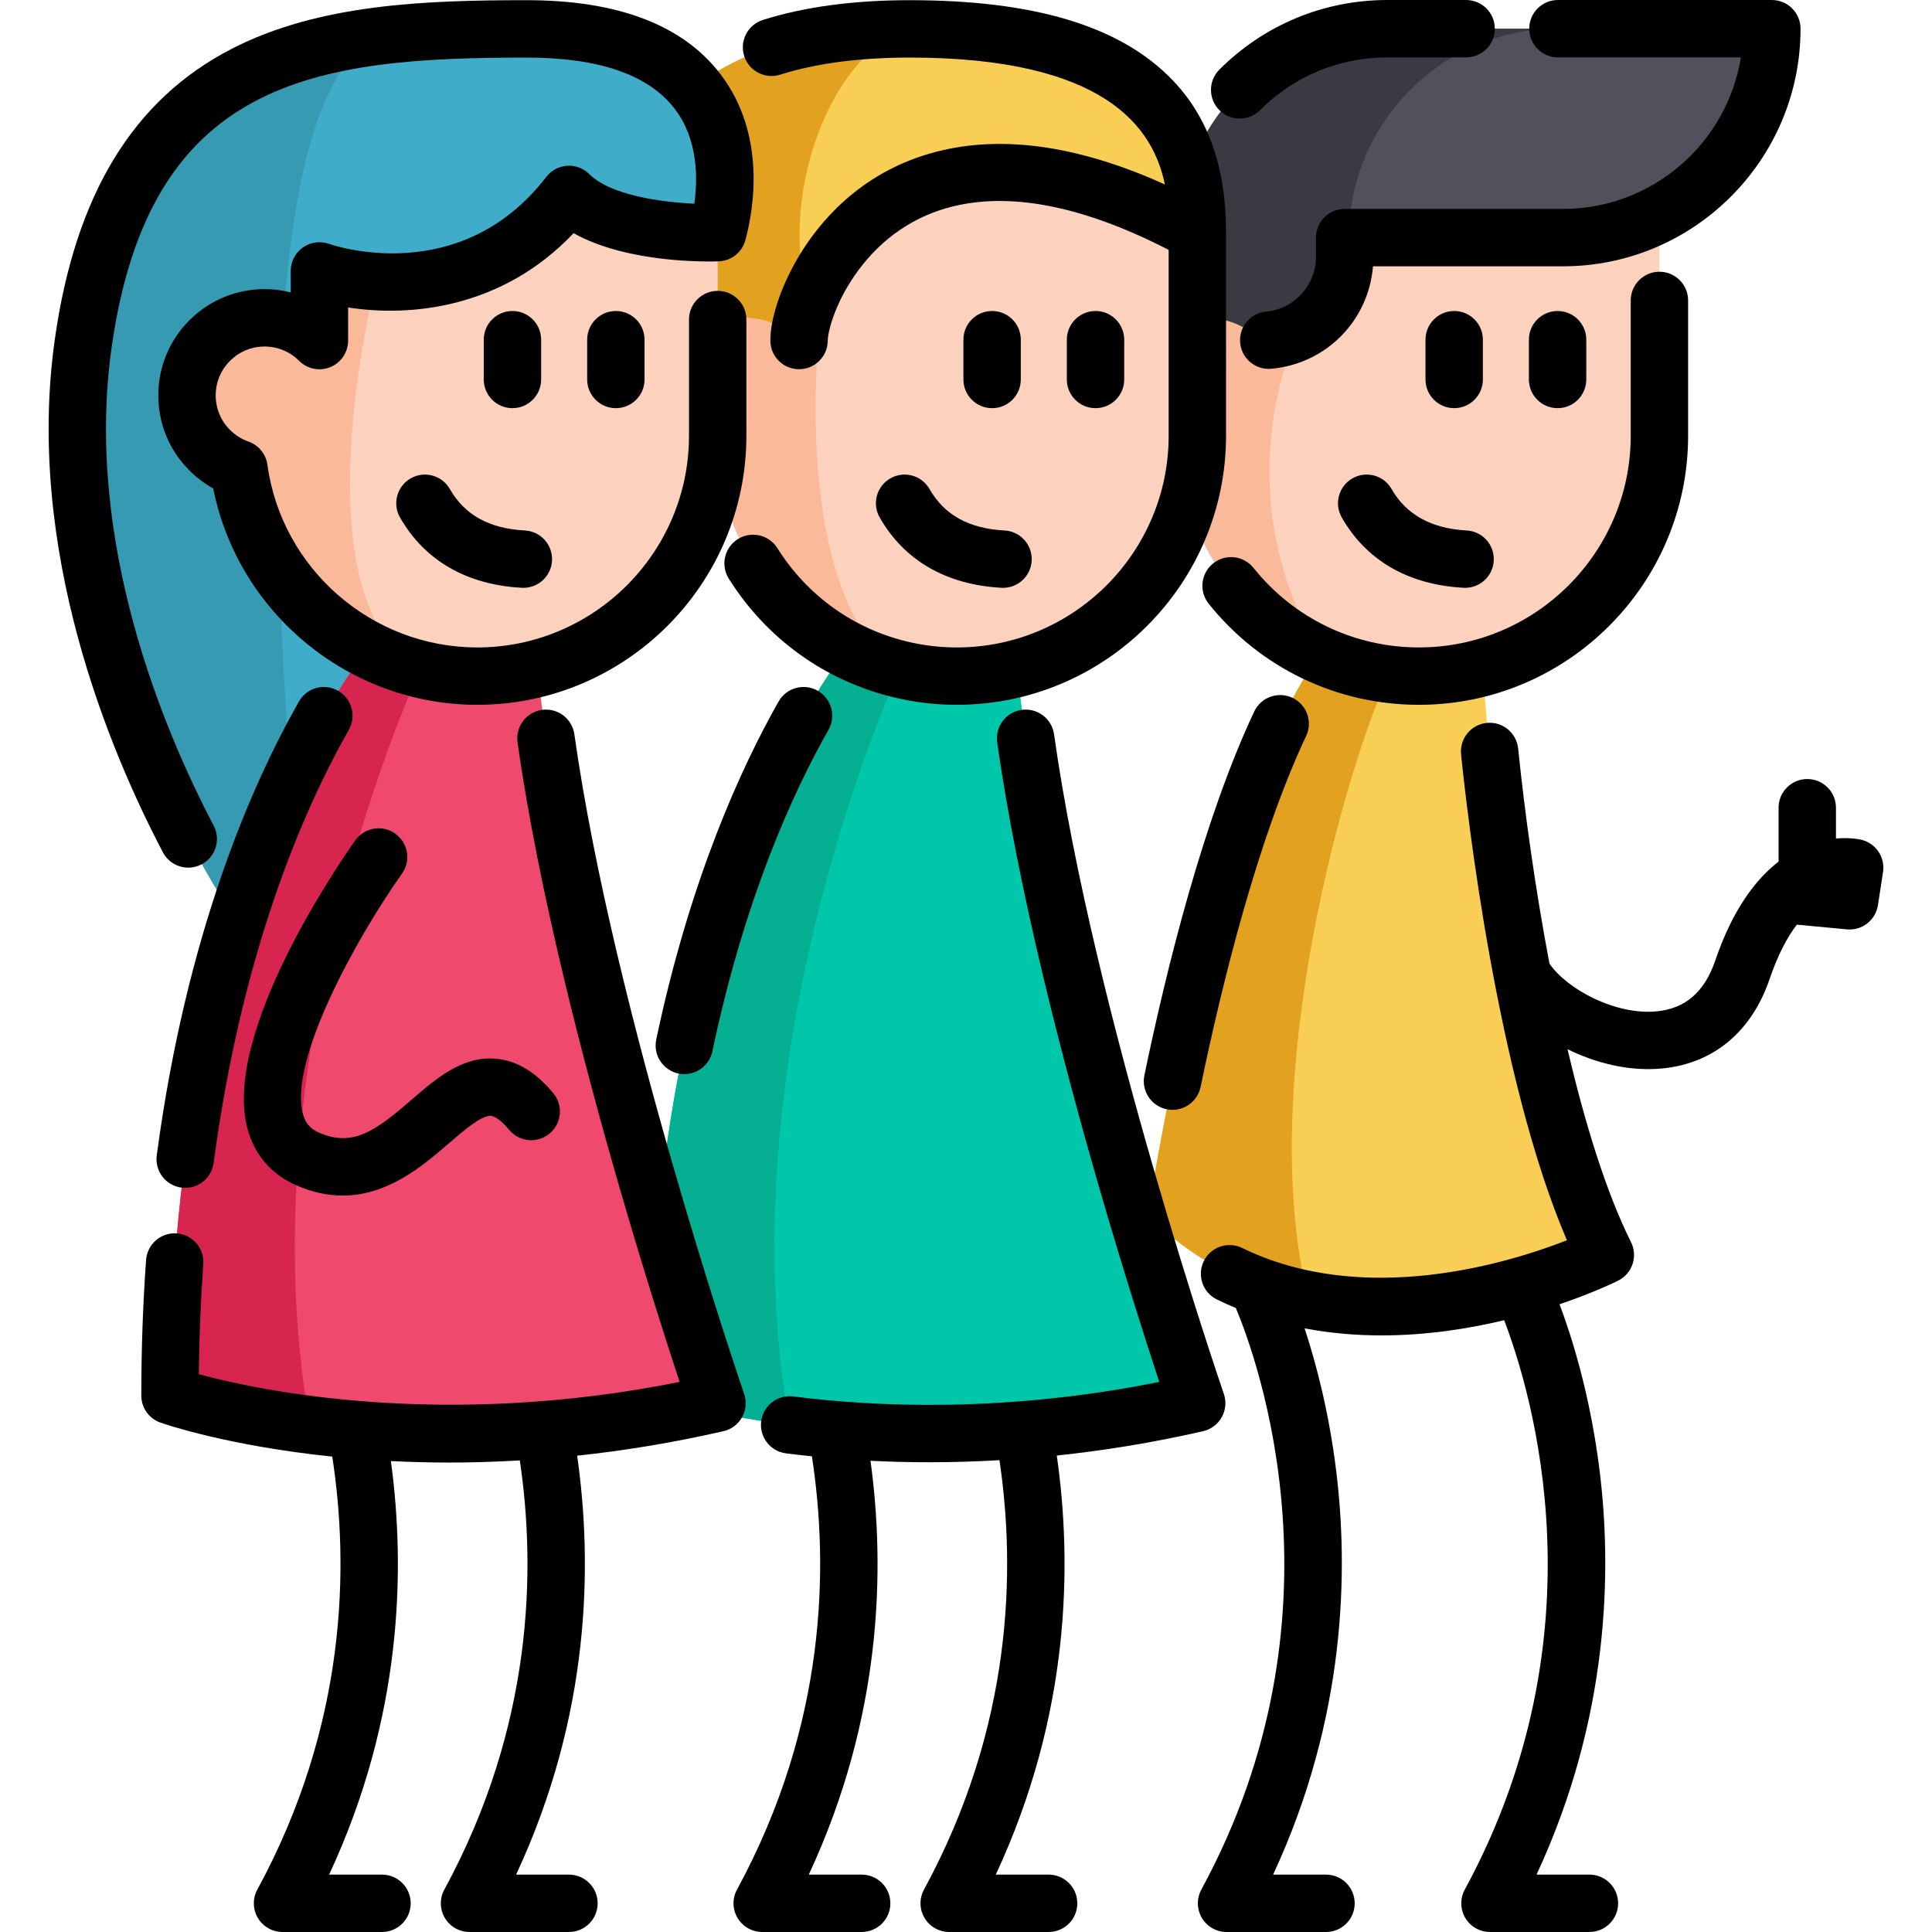 <?xml version="1.0" encoding="UTF-8"?> <!-- Generator: Adobe Illustrator 19.0.0, SVG Export Plug-In . SVG Version: 6.00 Build 0) --> <svg xmlns="http://www.w3.org/2000/svg" xmlns:xlink="http://www.w3.org/1999/xlink" version="1.1" id="Capa_1" x="0px" y="0px" viewBox="0 0 512.002 512.002" style="enable-background:new 0 0 512.002 512.002;" xml:space="preserve"> <path style="fill:#FCD2BE;" d="M439.766,38.672v76.783c0,35.188-28.538,63.725-63.736,63.725c-9.428,0-18.369-2.048-26.419-5.718 v-0.01c-19.474-8.881-33.698-27.28-36.708-49.259c-2.828-0.993-5.484-2.616-7.755-4.886c-8.029-8.019-8.029-21.036,0-29.055 c8.019-8.039,21.046-8.039,29.075,0l5.353-30.687l3.65-20.894L439.766,38.672L439.766,38.672z"></path> <path style="fill:#FAB998;" d="M349.612,173.452c-19.474-8.881-33.698-27.28-36.708-49.259c-2.828-0.993-5.484-2.616-7.755-4.886 c-8.029-8.019-8.029-21.036,0-29.055c8.019-8.039,21.046-8.039,29.075,0l5.353-30.687l16.778,3.406 C349.298,75.168,319.503,119.682,349.612,173.452z"></path> <path style="fill:#50515B;" d="M469.561,7.6c0,30.585-24.797,55.372-55.372,55.372h-57.835v5.14 c0,12.226-9.915,22.131-22.141,22.131c-5.92-5.92-14.568-7.471-21.908-4.653V62.972c0-30.575,24.797-55.372,55.372-55.372 C367.677,7.6,469.561,7.6,469.561,7.6z"></path> <path style="fill:#393A42;" d="M412.87,7.6h-45.193c-30.575,0-55.372,24.797-55.372,55.372v22.617 c7.34-2.818,15.987-1.267,21.908,4.653c12.226,0,22.141-9.905,22.141-22.131v-5.14h1.145C357.498,32.397,382.295,7.6,412.87,7.6z"></path> <path style="fill:#F9CE55;" d="M425.432,332.583c0,0-39.071,19.535-78.628,11.892c-14.801-2.849-29.673-9.509-42.588-22.425 c0,0,12.378-82.916,35.573-131.374c3.082-6.437,6.356-12.267,9.823-17.214l14.426,1.115l29.156,2.261 c0,4.055,0.517,11.993,1.581,22.343C398.384,234.583,408.299,298.328,425.432,332.583z"></path> <path style="fill:#E2A11E;" d="M346.804,344.475c-14.801-2.849-29.673-9.509-42.588-22.425c0,0,15.886-106.425,45.396-148.588 l14.426,1.115l4.177,4.126C357.418,200.875,332.135,286.67,346.804,344.475z"></path> <path style="fill:#F9CE55;" d="M317.311,61.655l-97.332,30.16l-43.298,13.422c-23.874-59.822-3.508-97.585,64.425-97.585 C309.029,7.652,317.311,38.339,317.311,61.655z"></path> <path style="fill:#E2A11E;" d="M219.98,91.815l-43.298,13.422c-23.874-59.822-3.508-97.585,64.425-97.585 C216.959,14.535,201.662,64.95,219.98,91.815z"></path> <path style="fill:#FCD2BE;" d="M317.311,61.655v53.801c0,35.188-28.538,63.725-63.736,63.725c-5.201,0-10.259-0.618-15.095-1.805 c-25.152-6.103-44.464-27.128-48.032-53.182c-2.828-0.993-5.484-2.616-7.755-4.886c-8.029-8.019-8.029-21.036,0-29.055 c2.109-2.109,4.552-3.67,7.157-4.663c7.34-2.818,15.987-1.267,21.908,4.653c0-3.933,2.2-11.79,7.33-19.829 C231.426,51.082,260.743,30.746,317.311,61.655z"></path> <path style="fill:#FAB998;" d="M238.481,177.377c-25.152-6.103-44.464-27.128-48.032-53.182c-2.828-0.993-5.484-2.616-7.755-4.886 c-8.029-8.019-8.029-21.036,0-29.055c2.109-2.109,4.552-3.67,7.157-4.663c7.34-2.818,15.987-1.267,21.908,4.653 c0-3.933,2.2-11.79,7.33-19.829C213.31,106.93,214.211,161.633,238.481,177.377z"></path> <path style="fill:#00C7A9;" d="M317.139,371.868c-44.2,10.117-81.973,9.043-107.875,5.748c-23.388-2.98-37.094-7.776-37.094-7.776 c0-134.831,52.229-197.715,52.229-197.715l11.587,1.277l33.667,3.731C276.396,253.703,317.139,371.868,317.139,371.868z"></path> <path style="fill:#04AF92;" d="M209.265,377.616c-23.388-2.98-37.094-7.776-37.094-7.776c0-134.831,52.229-197.715,52.229-197.715 l11.587,1.277l2.494,3.974C238.481,177.377,191.483,278.095,209.265,377.616z"></path> <path style="fill:#3FACC9;" d="M190.195,61.655c5.205-19.262,3.176-54.002-50.553-54.002S33.197,11.981,22.046,91.055 s40.722,153.079,40.722,153.079"></path> <path style="fill:#369AB2;" d="M62.769,244.133l15.5-22.201C74.315,177.407,62.627,13.329,104.678,9.041 c-39.993,4.156-73.944,20.377-82.632,82.014C10.894,170.128,62.769,244.133,62.769,244.133z"></path> <path style="fill:#FCD2BE;" d="M55.582,119.308c2.271,2.271,4.927,3.893,7.755,4.886c3.568,26.054,22.881,47.079,48.032,53.182 c4.836,1.186,9.894,1.805,15.095,1.805c35.198,0,63.736-28.538,63.736-63.725V61.655c0,0-28.254,1.014-39.405-10.138 C134.605,72.533,113.57,75.463,99.62,74.55c0-0.01,0-0.01,0-0.01c-8.931-0.588-14.963-2.747-14.963-2.747v18.461l-0.01-0.01 c-5.92-5.92-14.568-7.471-21.908-4.653c-2.605,0.993-5.049,2.555-7.157,4.663C47.553,98.273,47.553,111.289,55.582,119.308z"></path> <path style="fill:#FAB998;" d="M55.582,119.308c2.271,2.271,4.927,3.893,7.755,4.886c3.568,26.054,22.881,47.079,48.032,53.182 C78.27,159.22,99.336,75.676,99.62,74.55c0-0.01,0-0.01,0-0.01c-8.931-0.588-14.963-2.747-14.963-2.747v18.461l-0.01-0.01 c-5.92-5.92-14.568-7.471-21.908-4.653c-2.605,0.993-5.049,2.555-7.157,4.663C47.553,98.273,47.553,111.289,55.582,119.308z"></path> <path style="fill:#EF4A6E;" d="M190.023,371.868c-44.2,10.117-81.973,9.043-107.875,5.748c-23.388-2.98-37.094-7.776-37.094-7.776 c0-134.831,52.229-197.715,52.229-197.715l11.587,1.277l33.667,3.731C149.279,253.703,190.023,371.868,190.023,371.868z"></path> <path style="fill:#D8254F;" d="M82.148,377.616c-23.388-2.98-37.094-7.776-37.094-7.776c0-134.831,52.229-197.715,52.229-197.715 l11.587,1.277l2.494,3.974C111.365,177.377,64.366,278.095,82.148,377.616z"></path> <path d="M328.528,31.425c1.945,0,3.892-0.742,5.377-2.227c9.021-9.022,21.014-13.99,33.774-13.99h20.861 c4.2,0,7.603-3.404,7.603-7.603s-3.403-7.603-7.603-7.603h-20.861c-16.821,0-32.634,6.55-44.528,18.444 c-2.969,2.969-2.969,7.784,0.001,10.752C324.636,30.683,326.582,31.425,328.528,31.425z"></path> <path d="M412.87,15.208h48.479c-3.652,22.738-23.41,40.161-47.161,40.161h-57.836c-4.2,0-7.603,3.404-7.603,7.603v5.137 c0,7.449-5.8,13.805-13.203,14.473c-4.182,0.376-7.267,4.072-6.891,8.254c0.356,3.951,3.673,6.922,7.564,6.922 c0.229,0,0.458-0.01,0.691-0.031c14.593-1.314,25.788-12.789,26.947-27.151h50.332c34.724,0,62.972-28.249,62.972-62.972 c0-4.199-3.403-7.603-7.603-7.603h-56.688c-4.2,0-7.603,3.404-7.603,7.603S408.67,15.208,412.87,15.208z"></path> <path d="M392.978,100.563V90.021c0-4.199-3.403-7.603-7.603-7.603s-7.603,3.404-7.603,7.603v10.541c0,4.199,3.403,7.603,7.603,7.603 S392.978,104.762,392.978,100.563z"></path> <path d="M420.383,100.563V90.021c0-4.199-3.403-7.603-7.603-7.603s-7.603,3.404-7.603,7.603v10.541c0,4.199,3.403,7.603,7.603,7.603 S420.383,104.762,420.383,100.563z"></path> <path d="M368.786,129.598c-2.084-3.647-6.729-4.913-10.373-2.829c-3.647,2.083-4.914,6.727-2.829,10.374 c6.517,11.406,17.68,17.846,32.283,18.625c0.138,0.007,0.275,0.011,0.412,0.011c4.012,0,7.37-3.144,7.585-7.199 c0.224-4.193-2.994-7.774-7.188-7.998C379.359,140.085,372.667,136.389,368.786,129.598z"></path> <path d="M447.37,115.455V79.618c0-4.199-3.403-7.603-7.603-7.603s-7.603,3.404-7.603,7.603v35.837 c0,30.946-25.181,56.122-56.132,56.122c-17.14,0-33.12-7.685-43.843-21.085c-2.623-3.279-7.409-3.81-10.686-1.186 c-3.279,2.624-3.811,7.409-1.186,10.687c13.623,17.026,33.932,26.791,55.716,26.791C415.367,186.784,447.37,154.786,447.37,115.455z "></path> <path d="M332.382,188.566c-13.479,28.652-23.267,68.241-29.104,96.406c-0.853,4.112,1.79,8.136,5.901,8.988 c0.521,0.107,1.039,0.159,1.551,0.159c3.528,0,6.693-2.471,7.437-6.061c5.672-27.362,15.128-65.711,27.974-93.019 c1.788-3.8,0.156-8.329-3.643-10.116C338.696,183.134,334.169,184.766,332.382,188.566z"></path> <path d="M493.352,222.564c-0.326-0.082-2.952-0.691-6.803-0.352v-8.155c0-4.199-3.403-7.603-7.603-7.603s-7.603,3.404-7.603,7.603 v14.282c-6.024,4.65-12.154,12.631-16.769,26.184c-2.841,8.341-7.913,12.756-15.509,13.496 c-10.824,1.054-23.723-5.766-28.439-12.653c-3.765-19.87-6.559-39.954-8.296-56.987c-0.426-4.178-4.149-7.222-8.335-6.793 c-4.177,0.426-7.219,4.157-6.792,8.335c1.478,14.503,9.477,85.548,28.052,128.763c-15.296,5.988-53.645,17.865-86.074,2.039 c-3.773-1.843-8.326-0.275-10.167,3.499c-1.841,3.773-0.275,8.326,3.499,10.168c1.659,0.809,3.326,1.552,5,2.243 c5.705,13.609,30.372,81.394-9.141,154.134c-1.279,2.356-1.224,5.212,0.147,7.516c1.372,2.304,3.854,3.716,6.535,3.716h26.351 c4.2,0,7.603-3.404,7.603-7.603c0-4.199-3.403-7.603-7.603-7.603H337.39c19.395-41.725,19.963-80.81,16.7-107.139 c-1.943-15.67-5.374-28.567-8.357-37.624c6.887,1.311,13.733,1.869,20.371,1.869c11.825,0,22.976-1.745,32.516-4.024 c7.288,19.019,26.557,82.785-10.44,150.891c-1.279,2.356-1.224,5.212,0.147,7.516c1.372,2.304,3.854,3.716,6.535,3.716h26.352 c4.2,0,7.603-3.404,7.603-7.603c0-4.199-3.403-7.603-7.603-7.603h-14.014c19.396-41.725,19.964-80.81,16.701-107.139 c-2.46-19.839-7.304-35.229-10.602-44.01c9.043-3.069,14.813-5.9,15.535-6.262c1.803-0.902,3.176-2.483,3.814-4.397 c0.638-1.913,0.489-4.001-0.413-5.805c-6.55-13.1-12.185-31.337-16.823-51.129c6.553,3.225,14.006,5.281,21.404,5.28 c1.246,0,2.491-0.059,3.728-0.179c13.573-1.323,23.669-9.75,28.428-23.73c2.217-6.51,4.721-11.12,7.208-14.379l13.266,1.251 c3.997,0.381,7.617-2.433,8.229-6.414l1.351-8.786C499.619,227.215,497.162,223.517,493.352,222.564z"></path> <path d="M270.523,100.564V90.023c0-4.199-3.403-7.603-7.603-7.603s-7.603,3.404-7.603,7.603v10.541c0,4.199,3.403,7.603,7.603,7.603 S270.523,104.763,270.523,100.564z"></path> <path d="M297.928,100.564V90.023c0-4.199-3.403-7.603-7.603-7.603s-7.603,3.404-7.603,7.603v10.541c0,4.199,3.403,7.603,7.603,7.603 S297.928,104.763,297.928,100.564z"></path> <path d="M246.331,129.599c-2.083-3.647-6.728-4.913-10.373-2.829c-3.647,2.083-4.914,6.727-2.829,10.374 c6.518,11.405,17.68,17.846,32.283,18.626c0.138,0.007,0.275,0.011,0.412,0.011c4.013,0,7.369-3.143,7.585-7.198 c0.224-4.193-2.994-7.774-7.188-7.998C256.772,140.079,250.267,136.486,246.331,129.599z"></path> <path d="M277.896,496.794h-14.004c19.718-42.332,20.303-82.204,16.169-111.059c12.202-1.283,25.19-3.346,38.776-6.456 c2.103-0.482,3.903-1.834,4.95-3.721s1.245-4.129,0.541-6.169c-0.345-0.999-34.547-100.722-44.995-174.797 c-0.586-4.158-4.429-7.054-8.592-6.467c-4.158,0.587-7.053,4.432-6.467,8.591c5.577,39.538,17.704,85.741,26.895,117.539 c6.61,22.863,12.695,41.783,16.057,51.966c-40.545,8.145-74.837,6.676-97.003,3.852c-4.149-0.529-7.971,2.416-8.502,6.581 c-0.531,4.166,2.416,7.972,6.581,8.503c2.176,0.277,4.468,0.54,6.859,0.786c4.48,29.079,3.966,70.982-19.85,114.824 c-1.279,2.356-1.224,5.212,0.147,7.516c1.372,2.304,3.854,3.716,6.535,3.716h26.358c4.2,0,7.603-3.404,7.603-7.603 c0-4.199-3.403-7.603-7.603-7.603h-14.014c19.408-41.669,20.277-80.934,16.356-109.669c4.922,0.246,10.141,0.389,15.63,0.389 c5.88,0,12.08-0.171,18.545-0.545c4.306,29.039,3.534,70.477-20.002,113.799c-1.28,2.356-1.225,5.212,0.146,7.516 c1.372,2.304,3.854,3.716,6.535,3.716h26.348c4.2,0,7.603-3.404,7.603-7.603C285.498,500.2,282.096,496.794,277.896,496.794z"></path> <path d="M206.762,19.785c9.484-3.005,21.038-4.528,34.34-4.528c51.835,0,64.503,18.56,67.601,33.624 c-21.947-9.92-41.682-13.001-58.78-9.099c-19.642,4.481-31.095,16.907-37.244,26.543c-5.177,8.114-8.524,17.503-8.524,23.919 c0,4.199,3.403,7.603,7.603,7.603s7.603-3.404,7.603-7.603c0-1.998,1.499-8.474,6.136-15.739 c9.368-14.681,32.646-34.848,84.211-8.278v49.23c0,30.946-25.181,56.122-56.132,56.122c-4.525,0-8.994-0.533-13.302-1.591 c-14.252-3.458-26.419-12.238-34.261-24.724c-2.232-3.556-6.927-4.626-10.482-2.395c-3.556,2.233-4.628,6.927-2.394,10.482 c9.961,15.86,25.428,27.016,43.532,31.409c5.472,1.342,11.162,2.023,16.907,2.023c39.336,0,71.339-31.998,71.339-71.329V61.654 c0-17.648-4.859-31.097-14.854-41.115C296.305,6.753,273.749,0.05,241.102,0.05c-14.863,0-27.962,1.763-38.934,5.239 c-4.002,1.268-6.219,5.541-4.951,9.545C198.485,18.837,202.756,21.055,206.762,19.785z"></path> <path d="M206.33,185.913c-9.834,17.342-23.441,46.958-32.417,89.569c-0.866,4.109,1.764,8.142,5.873,9.007 c0.528,0.111,1.055,0.165,1.575,0.165c3.519,0,6.678-2.457,7.432-6.038c8.573-40.701,21.462-68.798,30.765-85.202 c2.072-3.653,0.79-8.293-2.862-10.365C213.04,180.979,208.401,182.26,206.33,185.913z"></path> <path d="M89.58,183.05c-3.655-2.071-8.295-0.79-10.365,2.863c-12.902,22.749-29.911,62.083-37.674,120.28 c-0.555,4.163,2.369,7.986,6.532,8.542c0.341,0.046,0.679,0.068,1.015,0.068c3.752,0,7.017-2.778,7.527-6.599 c7.44-55.781,23.589-93.211,35.827-114.789C94.514,189.762,93.231,185.122,89.58,183.05z"></path> <path d="M196.669,375.559c1.047-1.887,1.245-4.129,0.541-6.17c-0.345-0.999-34.543-100.69-44.995-174.797 c-0.587-4.158-4.431-7.054-8.592-6.467c-4.158,0.587-7.053,4.432-6.467,8.591c5.577,39.538,17.704,85.741,26.895,117.539 c6.61,22.863,12.695,41.783,16.057,51.966c-63.202,12.691-112.006,2.136-127.421-2.043c0.111-9.873,0.511-19.667,1.194-29.191 c0.301-4.189-2.852-7.827-7.04-8.127c-4.179-0.297-7.826,2.852-8.127,7.04c-0.839,11.703-1.265,23.795-1.265,35.941 c0,3.231,2.043,6.109,5.091,7.176c1.315,0.46,18.044,6.167,45.515,8.998c4.468,29.077,3.936,70.946-19.86,114.753 c-1.279,2.356-1.224,5.212,0.147,7.516c1.372,2.304,3.854,3.716,6.535,3.716h26.358c4.2,0,7.603-3.404,7.603-7.603 c0-4.199-3.403-7.603-7.603-7.603H87.223c19.39-41.633,20.276-80.867,16.365-109.596c4.921,0.247,10.08,0.391,15.478,0.391 c5.957,0,12.204-0.178,18.696-0.562c4.297,29.036,3.51,70.448-20.011,113.741c-1.28,2.356-1.225,5.212,0.146,7.516 c1.372,2.304,3.854,3.716,6.535,3.716h26.347c4.2,0,7.603-3.404,7.603-7.603c0-4.199-3.403-7.603-7.603-7.603h-14.003 c19.71-42.314,20.303-82.169,16.175-111.021c12.223-1.304,25.191-3.386,38.769-6.494 C193.822,378.798,195.622,377.446,196.669,375.559z"></path> <path d="M143.407,100.564V90.023c0-4.199-3.403-7.603-7.603-7.603s-7.603,3.404-7.603,7.603v10.541c0,4.199,3.403,7.603,7.603,7.603 S143.407,104.763,143.407,100.564z"></path> <path d="M155.606,90.023v10.541c0,4.199,3.403,7.603,7.603,7.603s7.603-3.404,7.603-7.603V90.023c0-4.199-3.403-7.603-7.603-7.603 S155.606,85.823,155.606,90.023z"></path> <path d="M119.215,129.599c-2.083-3.647-6.728-4.913-10.373-2.829c-3.647,2.083-4.914,6.727-2.829,10.374 c6.518,11.405,17.68,17.846,32.283,18.626c0.138,0.007,0.275,0.011,0.412,0.011c4.012,0,7.369-3.144,7.585-7.198 c0.224-4.193-2.994-7.774-7.188-7.998C129.657,140.079,123.151,136.486,119.215,129.599z"></path> <path d="M49.902,229.936c1.192,0,2.401-0.281,3.528-0.873c3.717-1.952,5.149-6.548,3.197-10.266 c-13.224-25.187-34.322-75.137-27.053-126.679c10.04-71.201,53.845-76.86,110.068-76.86c19.089,0,32.268,4.571,39.171,13.587 c6.19,8.085,6.137,18.422,5.19,25.143c-8.719-0.413-22.214-2.225-27.833-7.845c-1.547-1.547-3.682-2.354-5.868-2.211 c-2.183,0.141-4.199,1.216-5.533,2.949C122.049,76.388,88.6,65.121,87.217,64.637c-2.331-0.834-4.919-0.484-6.942,0.94 c-2.022,1.424-3.227,3.744-3.227,6.217v5.7c-5.534-1.407-11.483-1.134-17.023,0.992c-3.682,1.404-6.987,3.554-9.821,6.389 c-5.321,5.314-8.252,12.384-8.252,19.907c0,7.522,2.931,14.592,8.248,19.902c1.895,1.896,4.005,3.487,6.307,4.759 c6.569,32.975,35.916,57.343,69.953,57.343c39.336,0,71.339-31.998,71.339-71.329V84.69c0-4.199-3.403-7.603-7.603-7.603 s-7.603,3.404-7.603,7.603v30.768c0,30.946-25.181,56.122-56.132,56.122c-27.91,0-51.811-20.815-55.595-48.416 c-0.387-2.825-2.323-5.196-5.013-6.141c-1.851-0.65-3.499-1.689-4.902-3.093c-2.444-2.442-3.79-5.69-3.79-9.147 c0-3.457,1.346-6.706,3.795-9.151c1.312-1.312,2.822-2.3,4.505-2.942c4.774-1.834,10.192-0.682,13.75,2.875 c2.158,2.213,5.443,2.898,8.308,1.733c2.864-1.166,4.737-3.95,4.737-7.043v-8.781c16.358,2.589,40.845,0.304,59.755-19.681 c14.342,8.041,35.702,7.561,38.457,7.462c3.332-0.12,6.198-2.397,7.068-5.615c2.124-7.858,5.726-27.88-6.648-44.041 c-9.932-12.971-27.173-19.548-51.245-19.548c-26.929,0-55.151,0.996-78.247,12.892C35.265,26.403,19.931,51.606,14.517,89.993 C6.653,145.758,29.09,199.057,43.164,225.865C44.524,228.455,47.167,229.936,49.902,229.936z"></path> <path d="M78.185,313.968c4.507,2.028,8.713,2.868,12.628,2.868c12.104-0.001,21.415-8.036,28.128-13.832 c4.063-3.508,8.7-7.481,11.144-7.281c1.204,0.098,2.974,1.451,4.856,3.708c2.688,3.226,7.483,3.661,10.708,0.972 s3.661-7.483,0.972-10.708c-4.739-5.686-9.741-8.672-15.292-9.127c-8.834-0.725-15.691,5.198-22.326,10.925 c-9.284,8.016-15.44,12.718-24.58,8.607c-2.248-1.012-3.486-2.472-4.143-4.883c-3.818-14.023,14.081-46.517,26.259-63.704 c2.429-3.425,1.621-8.17-1.802-10.599c-3.426-2.43-8.172-1.622-10.601,1.802c-3.651,5.145-35.46,51.005-28.529,76.489 C67.452,305.99,71.802,311.096,78.185,313.968z"></path> <g> </g> <g> </g> <g> </g> <g> </g> <g> </g> <g> </g> <g> </g> <g> </g> <g> </g> <g> </g> <g> </g> <g> </g> <g> </g> <g> </g> <g> </g> </svg> 